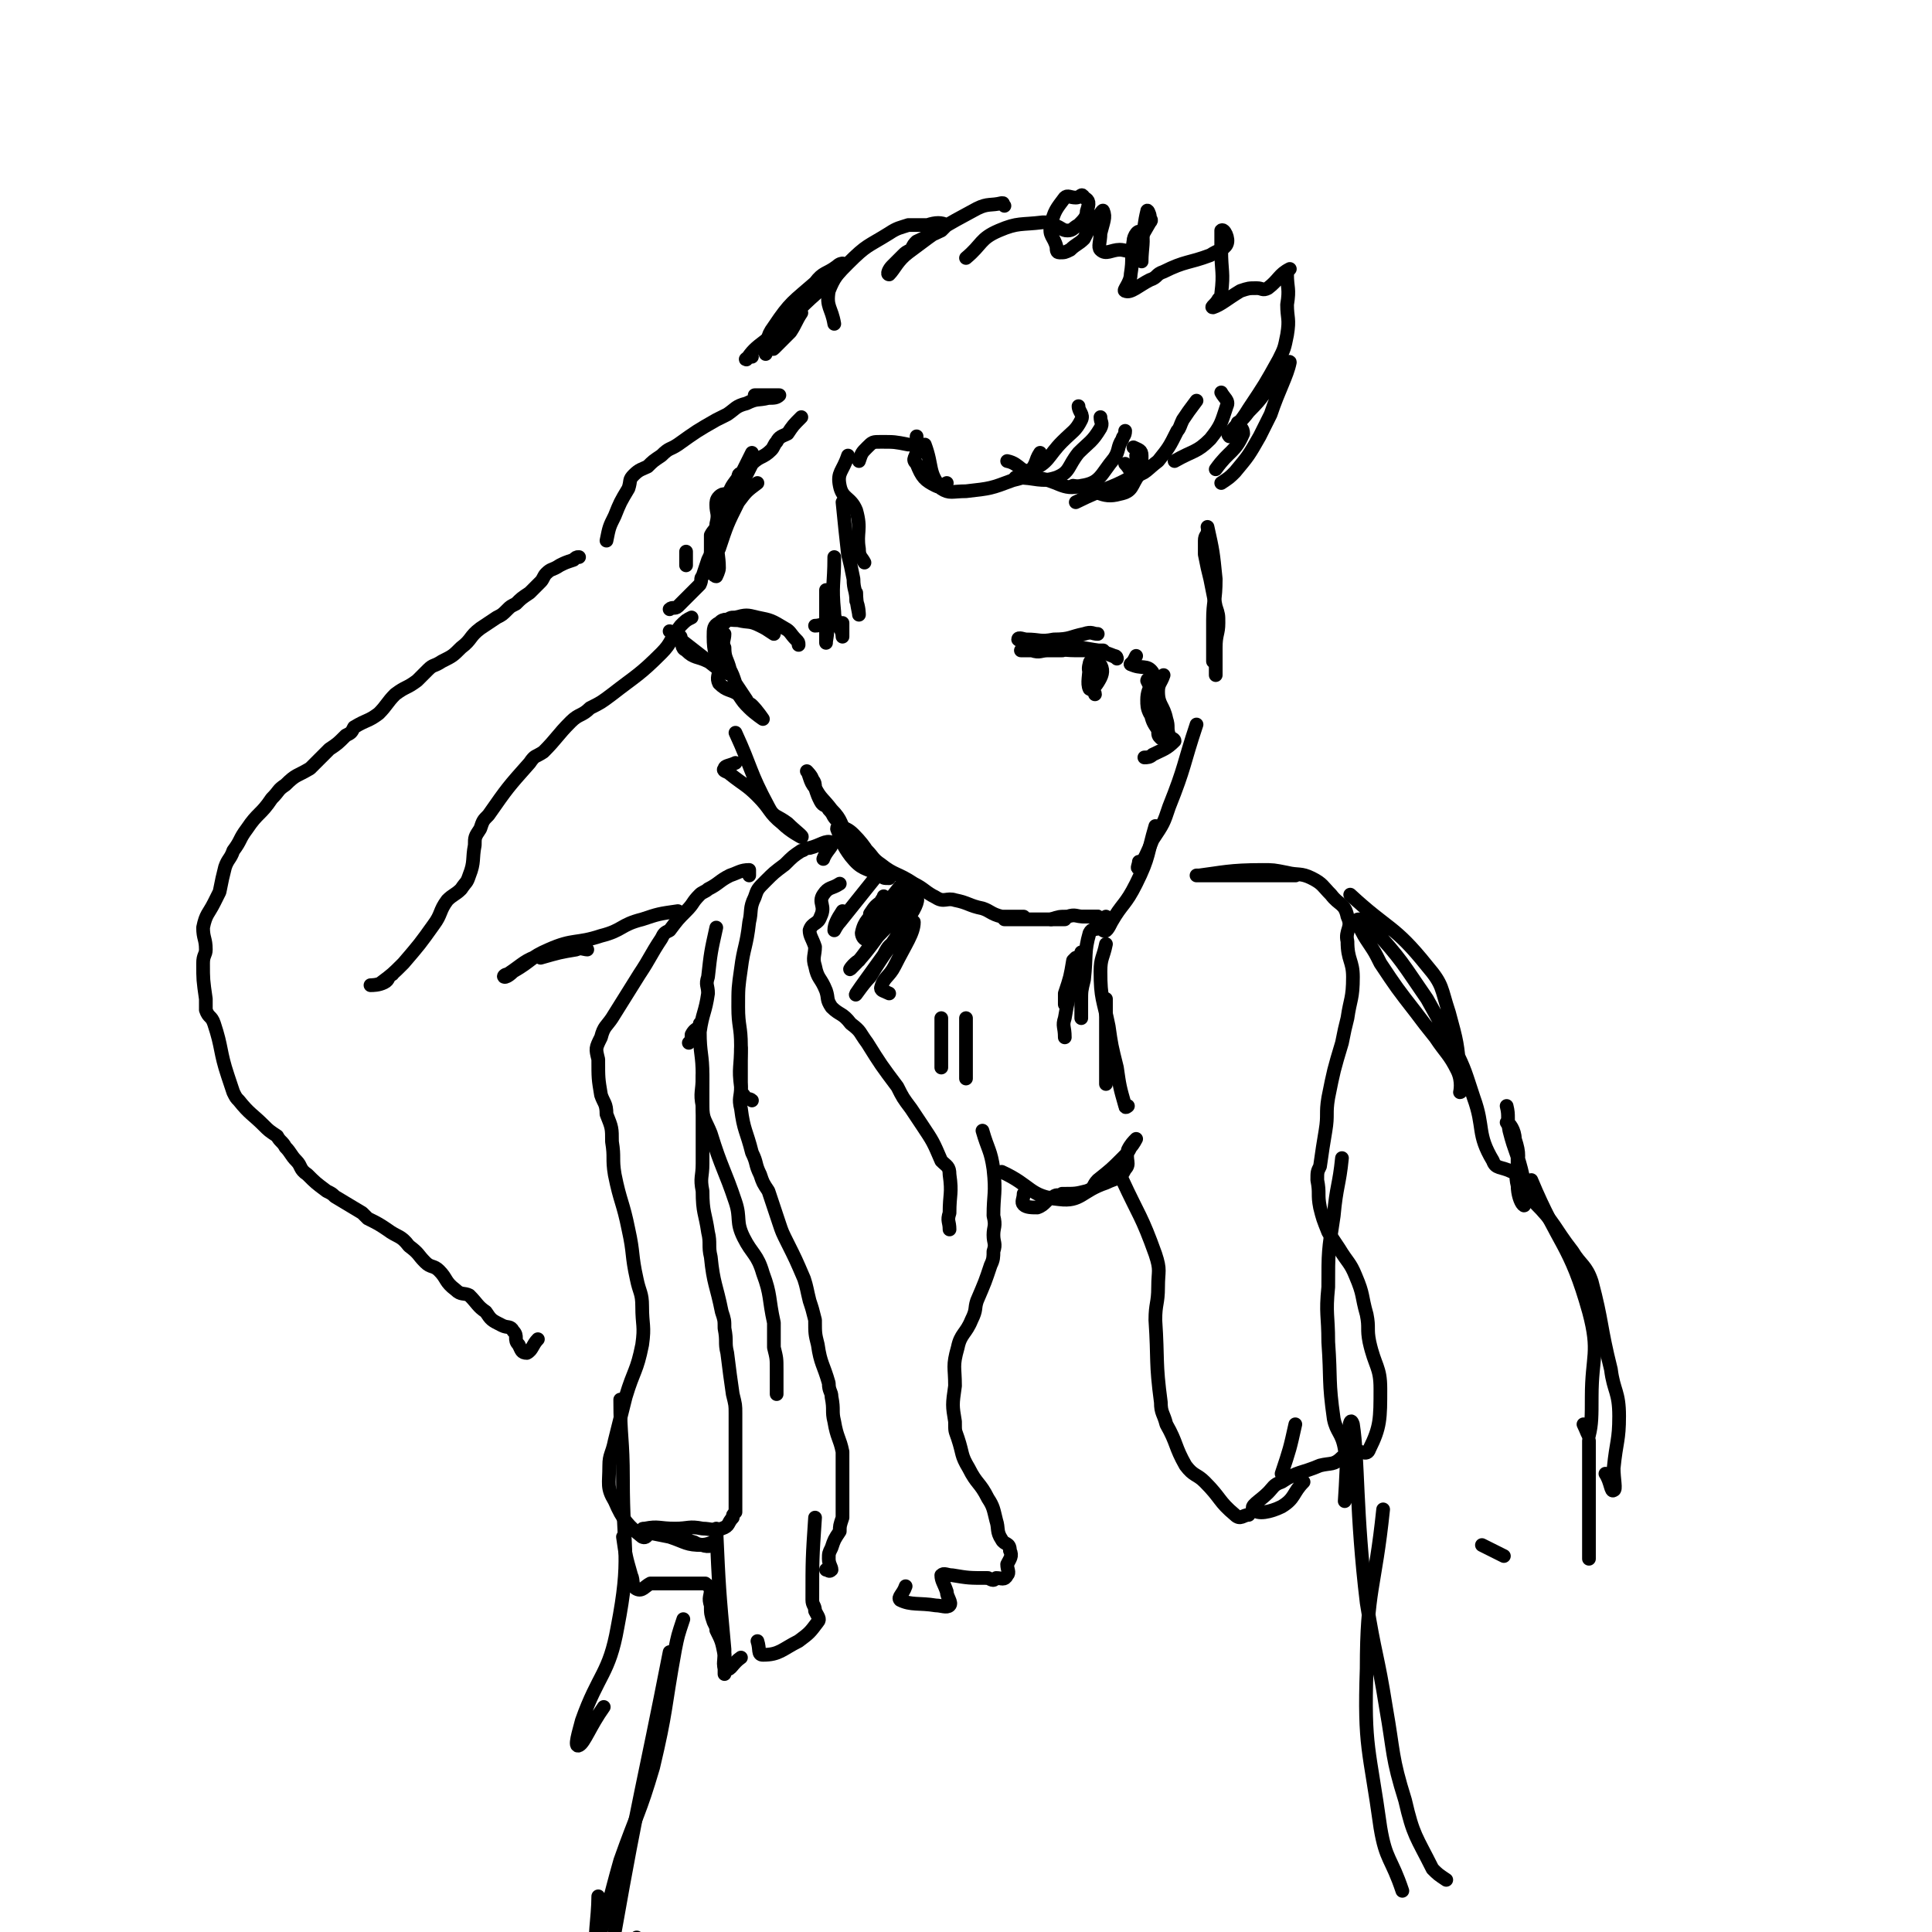 <svg viewBox='0 0 704 704' version='1.1' xmlns='http://www.w3.org/2000/svg' xmlns:xlink='http://www.w3.org/1999/xlink'><g fill='none' stroke='rgb(0,0,0)' stroke-width='5' stroke-linecap='round' stroke-linejoin='round'><path d='M440,192c0,0 0,0 0,0 2,9 2,9 3,19 0,8 -1,8 -1,15 0,6 0,6 0,11 0,2 0,2 0,4 '/><path d='M440,194c0,0 0,0 0,0 0,1 -1,1 -1,3 0,2 0,3 0,5 1,5 1,5 2,9 1,5 1,5 2,10 1,3 1,3 1,6 0,4 -1,4 -1,9 0,3 0,3 0,6 0,2 0,2 0,4 '/><path d='M436,264c0,0 0,0 0,0 -5,15 -4,15 -10,30 -2,6 -2,6 -6,12 -2,5 -3,7 -5,10 -1,1 0,-1 0,-2 '/><path d='M421,301c0,0 0,0 0,0 -3,10 -2,11 -7,21 -4,8 -5,7 -9,14 -1,2 -2,4 -3,3 0,-1 1,-3 1,-5 '/><path d='M400,334c0,0 0,0 0,0 -2,0 -2,0 -5,0 '/><path d='M400,334c0,0 0,0 0,0 -2,0 -2,0 -5,0 -3,0 -3,-1 -6,0 -3,0 -3,0 -6,1 '/><path d='M388,335c0,0 0,0 0,0 -1,0 -1,0 -3,0 -3,0 -3,0 -7,0 -2,0 -2,0 -4,0 -4,0 -4,0 -8,0 '/><path d='M373,334c0,0 0,0 0,0 -1,0 -1,0 -3,0 -3,0 -3,0 -5,0 -4,-1 -4,-2 -7,-3 -5,-1 -5,-2 -10,-3 -3,-1 -4,1 -7,-1 -4,-2 -4,-3 -8,-5 -6,-4 -7,-3 -12,-7 -3,-2 -3,-3 -5,-5 -3,-3 -3,-2 -5,-5 -1,-1 -1,-1 -2,-2 -2,-2 -2,-2 -4,-4 -2,-2 -1,-2 -3,-4 -1,-2 -2,-1 -3,-3 -1,-2 -1,-2 -2,-5 0,-1 0,-2 -1,-3 0,-1 -2,-3 -2,-3 1,1 1,4 3,6 2,4 3,4 6,8 4,4 3,5 6,10 3,5 3,5 7,9 1,1 3,3 3,2 -2,-4 -3,-7 -8,-12 -2,-2 -3,-2 -5,-3 0,0 -1,0 -1,1 2,5 2,6 5,10 4,5 5,4 11,7 1,1 1,1 3,1 '/><path d='M334,159c0,0 0,0 0,0 0,0 0,0 0,0 0,2 0,2 0,5 0,3 -2,3 0,5 2,5 3,6 7,8 2,1 2,0 4,-1 '/><path d='M337,162c0,0 0,0 0,0 3,8 1,10 6,16 3,2 4,1 9,1 9,-1 9,-1 17,-4 4,-1 4,-1 6,-3 3,-3 2,-4 4,-7 '/><path d='M367,168c0,0 0,0 0,0 5,1 5,5 9,3 6,-2 6,-5 11,-10 4,-4 5,-4 7,-8 1,-2 -1,-3 -1,-5 '/><path d='M370,174c0,0 0,0 0,0 8,0 9,2 15,0 5,-2 4,-4 8,-9 4,-4 5,-4 8,-9 1,-2 0,-2 0,-4 '/><path d='M377,174c0,0 0,0 0,0 9,1 10,5 17,3 7,-1 7,-4 12,-10 2,-3 1,-4 3,-7 0,-1 1,-1 1,-3 '/><path d='M391,177c0,0 0,0 0,0 9,1 10,5 17,3 5,-1 4,-3 7,-7 1,-3 1,-4 1,-7 0,-2 -1,-2 -3,-3 '/><path d='M392,183c0,0 0,0 0,0 12,-6 14,-5 23,-11 2,-2 -1,-3 -1,-6 '/><path d='M331,162c0,0 0,0 0,0 -5,-1 -5,-1 -10,-1 -3,0 -3,0 -5,2 -2,2 -2,2 -3,5 '/><path d='M309,166c0,0 0,0 0,0 -2,6 -4,6 -3,11 1,5 4,4 6,9 2,7 0,8 1,14 0,3 1,3 2,5 '/><path d='M307,183c0,0 0,0 0,0 1,10 1,10 2,19 1,4 1,4 2,9 0,4 1,4 1,8 1,2 1,5 1,5 0,-1 -1,-4 -1,-8 '/><path d='M304,203c0,0 0,0 0,0 0,10 -1,10 0,20 0,3 1,3 2,6 1,1 1,3 1,3 0,-1 0,-3 0,-5 '/><path d='M301,215c0,0 0,0 0,0 0,4 0,4 0,8 0,4 0,4 0,9 0,1 0,3 0,2 0,-1 1,-4 0,-6 -1,-1 -2,0 -4,0 '/><path d='M282,231c0,0 0,0 0,0 -3,-2 -3,-2 -5,-3 -4,-2 -4,-1 -8,-2 -4,0 -5,-1 -7,1 -2,1 -2,2 -2,5 0,6 1,6 2,12 0,2 -1,3 0,5 3,3 4,2 7,4 2,3 2,3 4,5 2,2 5,4 5,4 0,0 -2,-3 -4,-5 -1,-1 -1,0 -2,-2 -2,-3 -2,-3 -4,-6 -1,-3 -1,-3 -2,-5 -1,-4 -2,-4 -2,-8 -1,-2 0,-3 0,-5 -1,-1 -3,-1 -3,-2 0,-2 1,-2 3,-2 2,-2 2,-2 4,-2 4,-1 4,-1 8,0 5,1 5,1 10,4 2,1 2,2 4,4 1,1 1,1 1,2 '/><path d='M410,169c0,0 0,0 0,0 2,2 2,4 4,4 3,0 4,-2 8,-5 4,-5 4,-5 7,-11 1,-1 1,-2 2,-4 2,-3 2,-3 5,-7 '/><path d='M428,168c0,0 0,0 0,0 7,-4 8,-3 13,-8 4,-5 4,-6 6,-12 1,-2 -1,-3 -2,-5 '/><path d='M443,171c0,0 0,0 0,0 5,-7 7,-6 10,-13 0,-2 -1,-2 -2,-4 '/><path d='M250,206c0,0 0,0 0,0 0,-3 0,-3 0,-5 '/><path d='M244,222c0,0 0,0 0,0 1,-1 2,0 3,-1 3,-3 3,-3 6,-6 1,-1 1,-1 2,-2 1,-2 0,-2 1,-3 1,-3 1,-3 2,-6 1,-2 1,-2 1,-4 0,-3 0,-3 0,-5 1,-2 2,-2 2,-4 1,-4 0,-4 0,-7 0,-1 0,-2 1,-3 2,-2 3,0 6,-2 2,-2 2,-3 4,-6 1,-2 1,-2 2,-4 3,-3 4,-2 7,-5 1,-1 1,-2 2,-3 1,-2 2,-2 4,-3 2,-3 2,-3 5,-6 '/><path d='M221,197c0,0 0,0 0,0 1,-5 1,-5 3,-9 2,-5 2,-5 5,-10 1,-3 0,-3 2,-5 2,-2 3,-2 5,-3 2,-2 2,-2 5,-4 3,-3 3,-2 6,-4 7,-5 7,-5 14,-9 2,-1 2,-1 4,-2 3,-2 3,-3 7,-4 4,-2 4,-1 8,-2 2,0 3,0 4,-1 0,0 -1,0 -1,0 -4,0 -4,0 -8,0 '/><path d='M211,203c0,0 0,0 0,0 -1,0 -1,0 -2,1 -3,1 -3,1 -5,2 -3,2 -3,1 -5,3 -1,1 -1,2 -2,3 -2,2 -2,2 -4,4 -3,2 -3,2 -5,4 -2,1 -2,1 -3,2 -2,2 -2,2 -4,3 -3,2 -3,2 -6,4 -4,3 -3,4 -7,7 -3,3 -3,3 -7,5 -3,2 -3,1 -5,3 -2,2 -2,2 -4,4 -4,3 -4,2 -8,5 -3,3 -3,4 -6,7 -4,3 -4,2 -9,5 -1,2 -1,2 -3,3 -3,3 -3,3 -6,5 -4,4 -4,4 -7,7 -5,3 -5,2 -9,6 -3,2 -2,2 -5,5 -4,6 -5,5 -9,11 -3,4 -2,4 -5,8 -1,3 -2,3 -3,6 -1,4 -1,4 -2,9 -1,2 -1,2 -2,4 -2,4 -3,4 -4,9 0,4 1,4 1,8 0,2 -1,2 -1,5 0,6 0,6 1,13 0,2 0,2 0,4 1,3 2,2 3,5 3,9 2,10 5,19 1,3 1,3 2,6 1,2 1,2 2,3 4,5 5,5 9,9 2,2 2,2 5,4 1,2 2,2 3,4 2,2 2,3 4,5 2,2 1,3 4,5 3,3 3,3 7,6 2,1 2,1 3,2 5,3 5,3 10,6 1,1 1,1 2,2 4,2 4,2 7,4 4,3 5,2 8,6 4,3 3,3 6,6 2,2 3,1 5,3 3,3 2,4 6,7 2,2 3,1 5,2 3,3 3,4 6,6 2,3 2,3 6,5 2,1 3,0 4,2 2,2 0,3 2,5 1,2 1,3 3,3 2,-1 2,-3 4,-5 '/><path d='M328,323c0,0 0,0 0,0 -4,5 -4,5 -7,10 -3,4 -2,7 -5,9 -1,1 -2,-1 -2,-2 1,-5 3,-5 5,-9 2,-2 2,-3 3,-4 0,-1 0,0 0,1 -3,2 -3,2 -5,5 '/><path d='M322,316c0,0 0,0 0,0 -8,10 -8,10 -16,20 -1,1 -2,3 -2,3 0,-2 1,-4 3,-7 '/><path d='M306,322c0,0 0,0 0,0 -3,2 -4,1 -6,4 -2,3 1,4 -1,8 -1,3 -3,2 -4,5 0,2 1,3 2,6 0,3 -1,4 0,7 1,5 2,4 4,9 1,3 0,3 2,6 3,3 4,2 7,6 4,3 3,3 6,7 5,8 5,8 11,16 2,4 2,4 5,8 2,3 2,3 4,6 4,6 4,6 7,13 2,2 3,2 3,5 1,7 0,7 0,14 -1,3 0,3 0,6 '/><path d='M300,313c0,0 0,0 0,0 1,-3 4,-5 3,-6 -2,-1 -4,1 -8,2 -2,0 -2,1 -3,1 -3,2 -3,2 -6,5 -4,3 -4,3 -7,6 -3,3 -3,3 -4,6 -2,4 -1,5 -2,9 -1,9 -2,9 -3,17 -1,7 -1,7 -1,14 0,7 1,7 1,14 0,8 -1,8 0,15 0,2 0,2 1,3 1,2 2,1 3,2 '/><path d='M273,319c0,0 0,0 0,0 0,-1 0,-2 0,-2 -3,0 -4,1 -7,2 -4,2 -4,3 -8,5 -1,1 -2,1 -3,2 -3,3 -2,3 -5,6 -3,3 -3,3 -6,7 -2,1 -2,1 -3,3 -4,6 -4,7 -8,13 -5,8 -5,8 -10,16 -2,3 -3,3 -4,7 -2,4 -2,4 -1,8 0,7 0,7 1,13 1,3 2,3 2,7 2,5 2,5 2,10 1,6 0,6 1,12 2,10 3,10 5,20 2,9 1,9 3,18 1,5 2,5 2,10 0,7 1,7 0,14 -2,10 -3,9 -6,19 -2,8 -2,8 -4,16 -1,5 -2,5 -2,9 0,7 -1,8 2,13 3,7 5,9 10,13 2,1 2,-2 4,-3 '/><path d='M270,382c0,0 0,0 0,0 0,7 0,7 0,14 0,4 -1,4 0,8 1,8 2,8 4,16 2,4 1,4 3,8 1,3 1,3 3,6 2,6 2,6 4,12 1,3 1,3 3,7 3,6 3,6 6,13 1,3 1,4 2,8 1,3 1,3 2,7 0,5 0,5 1,9 1,7 2,7 4,14 0,3 1,3 1,5 1,5 0,5 1,9 1,6 2,6 3,11 0,4 0,4 0,8 0,2 0,2 0,5 0,3 0,3 0,6 0,1 0,1 0,3 0,1 0,1 0,2 -1,3 -1,3 -1,5 -2,3 -2,3 -3,6 -1,2 -1,2 -1,4 0,2 1,3 1,4 -1,1 -1,0 -2,0 '/><path d='M255,373c0,0 0,0 0,0 0,0 0,0 0,1 -1,1 -2,1 -3,3 0,2 0,2 -1,3 '/><path d='M261,338c0,0 0,0 0,0 -2,9 -2,9 -3,18 -1,3 0,3 0,6 -1,7 -2,7 -3,14 0,8 1,8 1,16 0,6 -1,6 0,11 0,5 1,5 3,10 4,13 5,13 9,25 2,6 0,7 3,13 3,6 5,6 7,13 3,8 2,9 4,18 0,5 0,5 0,9 1,4 1,4 1,8 0,3 0,3 0,6 0,1 0,1 0,3 '/><path d='M256,392c0,0 0,0 0,0 0,16 0,16 0,32 0,5 -1,5 0,10 0,8 1,8 2,15 1,4 0,5 1,9 1,10 2,10 4,20 1,3 1,3 1,6 1,5 0,5 1,9 1,8 1,8 2,15 1,4 1,4 1,7 0,5 0,5 0,11 0,4 0,4 0,8 0,5 0,5 0,10 0,2 0,2 0,4 0,1 0,1 0,3 -1,1 -1,1 -1,2 -2,2 -1,3 -4,4 -3,1 -4,0 -7,0 -5,-1 -5,0 -10,0 -6,0 -6,-1 -11,0 -1,0 -1,0 -1,1 5,1 5,1 10,2 6,2 6,3 12,3 2,1 5,0 4,-1 -1,0 -4,2 -7,0 -4,-1 -3,-2 -6,-4 '/><path d='M227,560c0,0 0,0 0,0 1,7 1,7 3,14 1,2 0,4 2,5 2,1 3,-1 5,-2 4,0 4,0 8,0 4,0 4,0 7,0 3,0 3,0 5,0 1,1 2,1 2,2 0,3 -1,3 0,6 0,3 0,3 1,6 1,2 1,2 1,3 2,4 2,4 3,9 0,2 -1,5 1,5 1,1 2,-2 5,-4 '/><path d='M261,557c0,0 0,0 0,0 1,22 1,22 3,44 0,4 0,4 0,9 '/><path d='M297,553c0,0 0,0 0,0 -1,15 -1,15 -1,30 0,2 1,2 1,4 1,2 2,3 1,4 -3,4 -3,4 -7,7 -6,3 -7,5 -13,5 -2,0 -1,-2 -2,-5 '/><path d='M358,412c0,0 0,0 0,0 2,7 3,7 4,14 1,9 0,9 0,17 1,4 0,4 0,7 0,3 1,3 0,6 0,2 0,3 -1,5 -2,6 -2,6 -5,13 -1,3 0,3 -2,7 -2,5 -4,5 -5,10 -2,7 -1,7 -1,14 -1,7 -1,7 0,13 0,4 0,3 1,6 2,6 1,6 4,11 3,6 4,5 7,11 2,3 2,4 3,8 1,3 0,4 2,7 1,2 3,1 3,4 1,2 0,3 -1,5 0,2 1,3 0,4 -1,2 -2,1 -4,1 -1,1 -1,1 -3,0 -7,0 -7,0 -13,-1 -2,0 -3,-1 -4,0 0,2 1,3 2,6 0,2 2,4 1,5 -1,1 -3,0 -5,0 -6,-1 -9,0 -13,-2 -1,-1 1,-2 2,-5 '/><path d='M401,338c0,0 0,0 0,0 -2,1 -3,0 -4,2 -2,7 -1,8 -2,17 -1,4 -1,4 -1,8 0,3 0,3 0,6 '/><path d='M394,347c0,0 0,0 0,0 -3,12 -4,12 -6,24 -1,3 0,3 0,7 '/><path d='M392,349c0,0 0,0 0,0 0,0 0,0 -1,1 -1,6 -1,6 -3,12 0,2 0,2 0,4 '/><path d='M343,371c0,0 0,0 0,0 0,6 0,6 0,12 0,3 0,3 0,6 '/><path d='M352,371c0,0 0,0 0,0 0,11 0,11 0,22 '/><path d='M333,323c0,0 0,0 0,0 -7,9 -6,9 -13,18 -5,7 -7,9 -10,12 -1,1 1,-2 3,-3 4,-5 4,-6 9,-11 3,-3 3,-3 6,-5 3,-4 6,-8 6,-7 1,1 -1,5 -4,9 -6,10 -7,10 -13,20 -3,3 -6,8 -5,6 2,-3 5,-7 10,-14 2,-4 2,-3 5,-6 3,-3 6,-7 6,-6 0,4 -3,8 -7,16 -2,4 -4,4 -5,8 0,1 1,1 3,2 '/><path d='M365,427c0,0 0,0 0,0 11,5 10,9 21,10 8,1 8,-3 17,-6 4,-2 5,-1 7,-5 2,-2 0,-3 1,-7 1,-2 2,-3 3,-4 0,0 -1,2 -2,3 -1,2 -1,2 -3,4 -4,4 -4,4 -9,8 -2,2 -1,3 -4,4 -4,1 -4,1 -9,1 -1,1 -2,0 -3,1 -3,1 -3,3 -6,4 -2,0 -4,0 -5,-1 -1,-1 0,-2 0,-4 '/><path d='M403,344c0,0 0,0 0,0 -1,5 -2,5 -2,10 0,10 1,10 3,20 1,7 1,7 3,15 1,7 1,7 3,14 0,1 1,0 1,0 '/><path d='M403,364c0,0 0,0 0,0 0,16 0,16 0,31 '/><path d='M437,319c0,0 0,0 0,0 0,0 -1,0 -1,0 4,0 5,0 9,0 5,0 5,0 11,0 6,0 6,0 12,0 2,0 5,0 4,0 -1,0 -4,0 -9,0 -8,0 -8,0 -17,0 -3,0 -3,0 -6,0 -2,0 -5,0 -3,0 8,-1 11,-2 23,-2 4,0 4,0 9,1 4,1 5,0 9,2 4,2 4,3 7,6 3,4 5,3 6,8 2,4 -1,5 0,9 0,7 2,7 2,13 0,8 -1,8 -2,15 -1,4 -1,4 -2,9 -3,10 -3,10 -5,20 -1,6 0,6 -1,12 -1,6 -1,6 -2,13 -1,2 -1,2 -1,5 1,5 0,5 1,10 1,4 1,4 3,9 2,3 2,3 4,6 3,5 4,5 6,10 3,7 2,7 4,14 1,5 0,5 1,10 2,9 4,9 4,17 0,11 0,14 -4,22 -1,3 -3,0 -7,1 '/><path d='M409,430c0,0 0,0 0,0 6,13 7,13 12,27 2,6 1,6 1,12 0,6 -1,6 -1,12 1,15 0,15 2,30 0,4 1,4 2,8 4,7 3,8 7,15 3,4 4,3 7,6 6,6 5,7 11,12 2,2 3,0 5,0 '/><path d='M489,422c0,0 0,0 0,0 -1,10 -2,10 -3,21 -2,13 -2,13 -2,26 -1,10 0,10 0,20 1,14 0,14 2,28 1,5 3,5 4,11 0,1 1,2 -1,3 -3,3 -4,2 -8,3 -7,3 -8,2 -14,6 -3,1 -3,2 -5,4 -3,3 -7,5 -5,6 1,2 6,1 10,-1 5,-3 4,-5 8,-9 '/><path d='M472,519c0,0 0,0 0,0 -2,9 -2,9 -5,18 '/><path d='M252,225c0,0 0,0 0,0 -2,1 -2,1 -4,3 -4,5 -3,6 -7,10 -8,8 -9,8 -18,15 -4,3 -4,3 -8,5 -3,3 -4,2 -7,5 -5,5 -5,6 -10,11 -3,2 -3,1 -5,4 -8,9 -8,9 -15,19 -2,2 -2,2 -3,5 -2,3 -2,3 -2,6 -1,5 0,6 -2,11 -1,3 -1,2 -3,5 -2,2 -3,2 -5,4 -3,4 -2,5 -5,9 -5,7 -5,7 -11,14 -4,4 -4,4 -8,7 -1,1 -4,1 -4,1 1,0 3,0 5,-1 2,-1 1,-2 3,-3 '/><path d='M247,332c0,0 0,0 0,0 -7,1 -7,1 -13,3 -8,2 -7,4 -15,6 -9,3 -10,1 -19,5 -7,3 -6,4 -13,8 -2,2 -3,2 -3,2 -1,0 0,-1 1,-1 6,-4 6,-5 12,-7 6,-2 6,-2 12,-2 2,-1 4,0 5,0 0,0 -2,-1 -4,0 -6,1 -6,1 -13,3 '/><path d='M400,231c0,0 0,0 0,0 -2,0 -2,-1 -5,0 -5,1 -5,2 -11,2 -5,1 -5,0 -10,0 -1,0 -3,-1 -3,0 0,0 1,1 3,1 4,1 4,1 9,2 6,1 6,1 12,1 2,0 2,0 5,0 1,0 1,0 2,0 '/><path d='M397,237c0,0 0,0 0,0 -2,-1 -6,-2 -5,-1 2,0 6,1 11,2 2,1 3,1 4,2 0,0 0,-1 -1,-1 -5,-2 -6,-2 -12,-3 -4,0 -4,0 -8,-1 -4,0 -4,-1 -8,-1 -2,0 -4,-1 -4,0 0,1 1,2 2,3 3,1 3,0 6,0 2,0 6,0 5,0 -1,0 -5,0 -10,0 -2,0 -4,0 -5,0 0,0 1,0 2,0 '/><path d='M412,242c0,0 0,0 0,0 1,-1 1,-1 2,-3 '/><path d='M412,242c0,0 0,0 0,0 4,2 6,0 8,3 1,4 -2,5 -2,10 0,2 0,3 1,5 1,1 3,2 3,1 1,-2 0,-3 -1,-5 -1,-4 -2,-6 -3,-8 0,-1 1,1 1,3 1,4 0,4 0,8 1,4 1,4 3,7 0,2 0,2 1,3 '/><path d='M424,246c0,0 0,0 0,0 -1,3 -2,3 -2,6 0,5 2,5 3,10 1,3 0,3 1,6 0,1 2,1 2,2 -3,3 -4,3 -8,5 -1,1 -2,1 -3,1 '/><path d='M397,242c0,0 0,0 0,0 0,4 -1,7 0,9 1,1 3,-2 4,-4 1,-2 1,-4 -1,-6 0,-1 -3,-1 -3,1 -1,3 1,4 1,9 0,1 1,1 1,2 '/><path d='M401,243c0,0 0,0 0,0 0,1 0,1 -1,2 '/><path d='M279,129c0,0 0,0 0,0 1,-5 0,-6 3,-10 6,-9 7,-9 15,-16 3,-4 4,-3 8,-6 1,-1 2,-1 2,-1 0,1 0,2 -1,3 -7,7 -8,7 -15,14 -2,2 -2,3 -4,5 -1,3 -2,3 -3,5 -1,2 -3,5 -2,4 1,-1 3,-3 6,-6 2,-3 2,-4 4,-7 '/><path d='M304,118c0,0 0,0 0,0 -1,-6 -3,-6 -2,-12 2,-5 3,-6 7,-10 7,-7 7,-6 15,-11 3,-2 4,-2 7,-3 3,0 3,0 7,0 3,-1 5,-1 7,0 0,0 -1,1 -2,2 -4,2 -5,2 -9,4 -1,1 -1,1 -2,3 -2,1 -2,1 -3,2 -2,2 -2,2 -4,4 -1,1 -2,3 -1,3 2,-2 3,-5 7,-8 12,-9 12,-9 25,-16 4,-2 5,-1 9,-2 1,0 0,0 1,1 '/><path d='M352,94c0,0 0,0 0,0 6,-5 5,-7 12,-10 7,-3 8,-2 16,-3 2,0 2,0 4,1 3,1 3,2 5,2 2,0 2,-1 4,-2 2,-2 3,-3 3,-5 1,-3 1,-4 -1,-5 -1,-2 -1,0 -3,0 -2,0 -3,-1 -4,0 -3,4 -4,5 -5,10 -1,4 1,4 2,8 0,1 0,2 1,2 2,0 2,0 4,-1 2,-2 3,-2 5,-4 2,-4 2,-4 5,-8 1,-1 2,-3 2,-2 1,2 0,4 -1,8 0,3 -1,5 0,6 2,2 4,0 7,0 2,0 3,1 4,0 4,-4 4,-5 7,-10 1,-1 0,-1 0,-2 0,-1 -1,-3 -1,-2 -1,4 -1,6 -2,12 0,2 0,2 0,5 0,0 0,2 0,1 0,-4 1,-8 0,-10 -1,-2 -3,1 -3,3 -1,6 0,6 -1,12 0,3 -3,6 -2,6 2,1 5,-2 9,-4 3,-1 2,-2 5,-3 8,-4 9,-3 17,-6 3,-2 5,-2 6,-4 1,-2 -1,-6 -2,-5 0,0 0,3 0,7 0,8 1,8 0,16 0,1 0,1 -1,2 -1,2 -3,3 -2,3 3,-1 5,-3 10,-6 3,-1 3,-1 6,-1 2,0 2,1 4,0 4,-3 4,-5 8,-7 0,0 -1,1 -1,2 0,5 1,5 0,11 0,5 1,5 0,11 -1,5 -1,5 -3,9 -5,9 -5,9 -11,18 -3,5 -4,5 -7,10 0,0 -1,-1 0,-1 3,-4 4,-4 7,-8 6,-6 5,-6 10,-13 2,-2 5,-6 5,-5 -1,5 -4,10 -7,19 -2,4 -2,4 -4,8 -4,7 -4,7 -9,13 -2,2 -2,2 -5,4 '/><path d='M268,267c0,0 0,0 0,0 6,13 5,14 12,27 2,4 3,3 7,6 3,3 6,5 5,5 0,0 -4,-2 -7,-5 -5,-4 -4,-5 -9,-10 -4,-4 -5,-4 -10,-8 -1,-1 -3,-1 -2,-2 0,-1 2,-1 4,-2 '/><path d='M244,230c0,0 0,0 0,0 9,7 9,7 18,14 2,1 4,2 4,1 -2,-1 -4,-2 -8,-4 -4,-2 -5,-1 -8,-4 -2,-1 -1,-2 -2,-5 '/><path d='M276,176c0,0 0,0 0,0 -4,3 -4,3 -7,7 -4,8 -4,8 -7,17 -2,3 -2,3 -3,6 0,2 1,4 2,4 0,0 1,-2 1,-3 0,-5 -1,-5 0,-10 0,-2 1,-2 2,-5 1,-4 0,-5 1,-9 1,-5 1,-5 4,-9 0,-2 1,-1 2,-2 '/><path d='M274,165c0,0 0,0 0,0 -6,12 -6,12 -11,24 '/><path d='M279,124c0,0 0,0 0,0 -4,3 -5,4 -7,7 -1,0 1,-1 2,-1 '/><path d='M492,326c0,0 0,0 0,0 14,13 16,11 28,26 6,7 5,8 8,17 3,11 3,11 4,22 1,3 1,7 0,7 0,0 1,-4 -1,-8 -3,-6 -4,-6 -8,-12 -4,-5 -4,-5 -7,-9 -7,-9 -7,-9 -13,-18 -2,-4 -2,-4 -4,-7 -2,-3 -2,-3 -4,-7 0,-1 -1,-2 0,-2 2,0 3,1 5,3 11,12 11,13 20,26 5,9 5,9 10,18 4,8 4,9 7,18 4,11 1,13 7,23 1,3 3,2 7,4 '/><path d='M549,403c0,0 0,0 0,0 1,4 0,4 1,9 2,8 3,8 5,17 0,3 0,3 0,7 0,2 1,4 0,3 -1,-1 -2,-4 -2,-7 -1,-4 0,-4 0,-8 0,-4 0,-5 -1,-9 -1,-3 -3,-6 -3,-6 1,0 3,3 3,6 2,6 1,6 1,13 1,2 0,3 1,5 1,2 1,2 2,3 1,1 2,0 3,2 8,8 7,9 14,18 3,5 5,5 7,11 4,15 3,16 7,32 1,8 3,8 3,17 0,9 -1,9 -2,19 0,4 1,8 0,8 -1,1 -1,-3 -3,-6 '/><path d='M558,430c0,0 0,0 0,0 10,24 14,23 21,48 4,15 1,16 1,31 0,7 0,10 -1,14 0,1 -1,-2 -2,-4 '/><path d='M579,525c0,0 0,0 0,0 0,21 0,21 0,43 '/><path d='M226,510c0,0 0,0 0,0 0,14 1,14 1,29 0,27 3,28 -2,54 -3,17 -7,17 -13,34 -1,4 -3,10 -1,9 2,-1 4,-7 9,-14 '/><path d='M490,547c0,0 0,0 0,0 1,-14 1,-34 3,-28 2,13 1,32 5,65 3,19 4,19 7,38 3,17 2,18 7,34 3,13 4,13 10,25 2,2 2,2 5,4 '/><path d='M504,550c0,0 0,0 0,0 -3,29 -6,29 -6,58 -1,29 1,29 5,58 2,12 4,11 8,23 '/><path d='M249,590c0,0 0,0 0,0 -2,6 -2,6 -3,11 -4,22 -3,22 -8,43 -5,17 -6,17 -12,34 -4,14 -6,24 -8,28 -2,3 0,-7 0,-15 '/><path d='M244,602c0,0 0,0 0,0 -10,51 -11,51 -20,102 -1,7 -3,14 -1,15 2,0 4,-6 9,-13 '/><path d='M540,563c0,0 0,0 0,0 4,2 4,2 8,4 '/></g>
</svg>